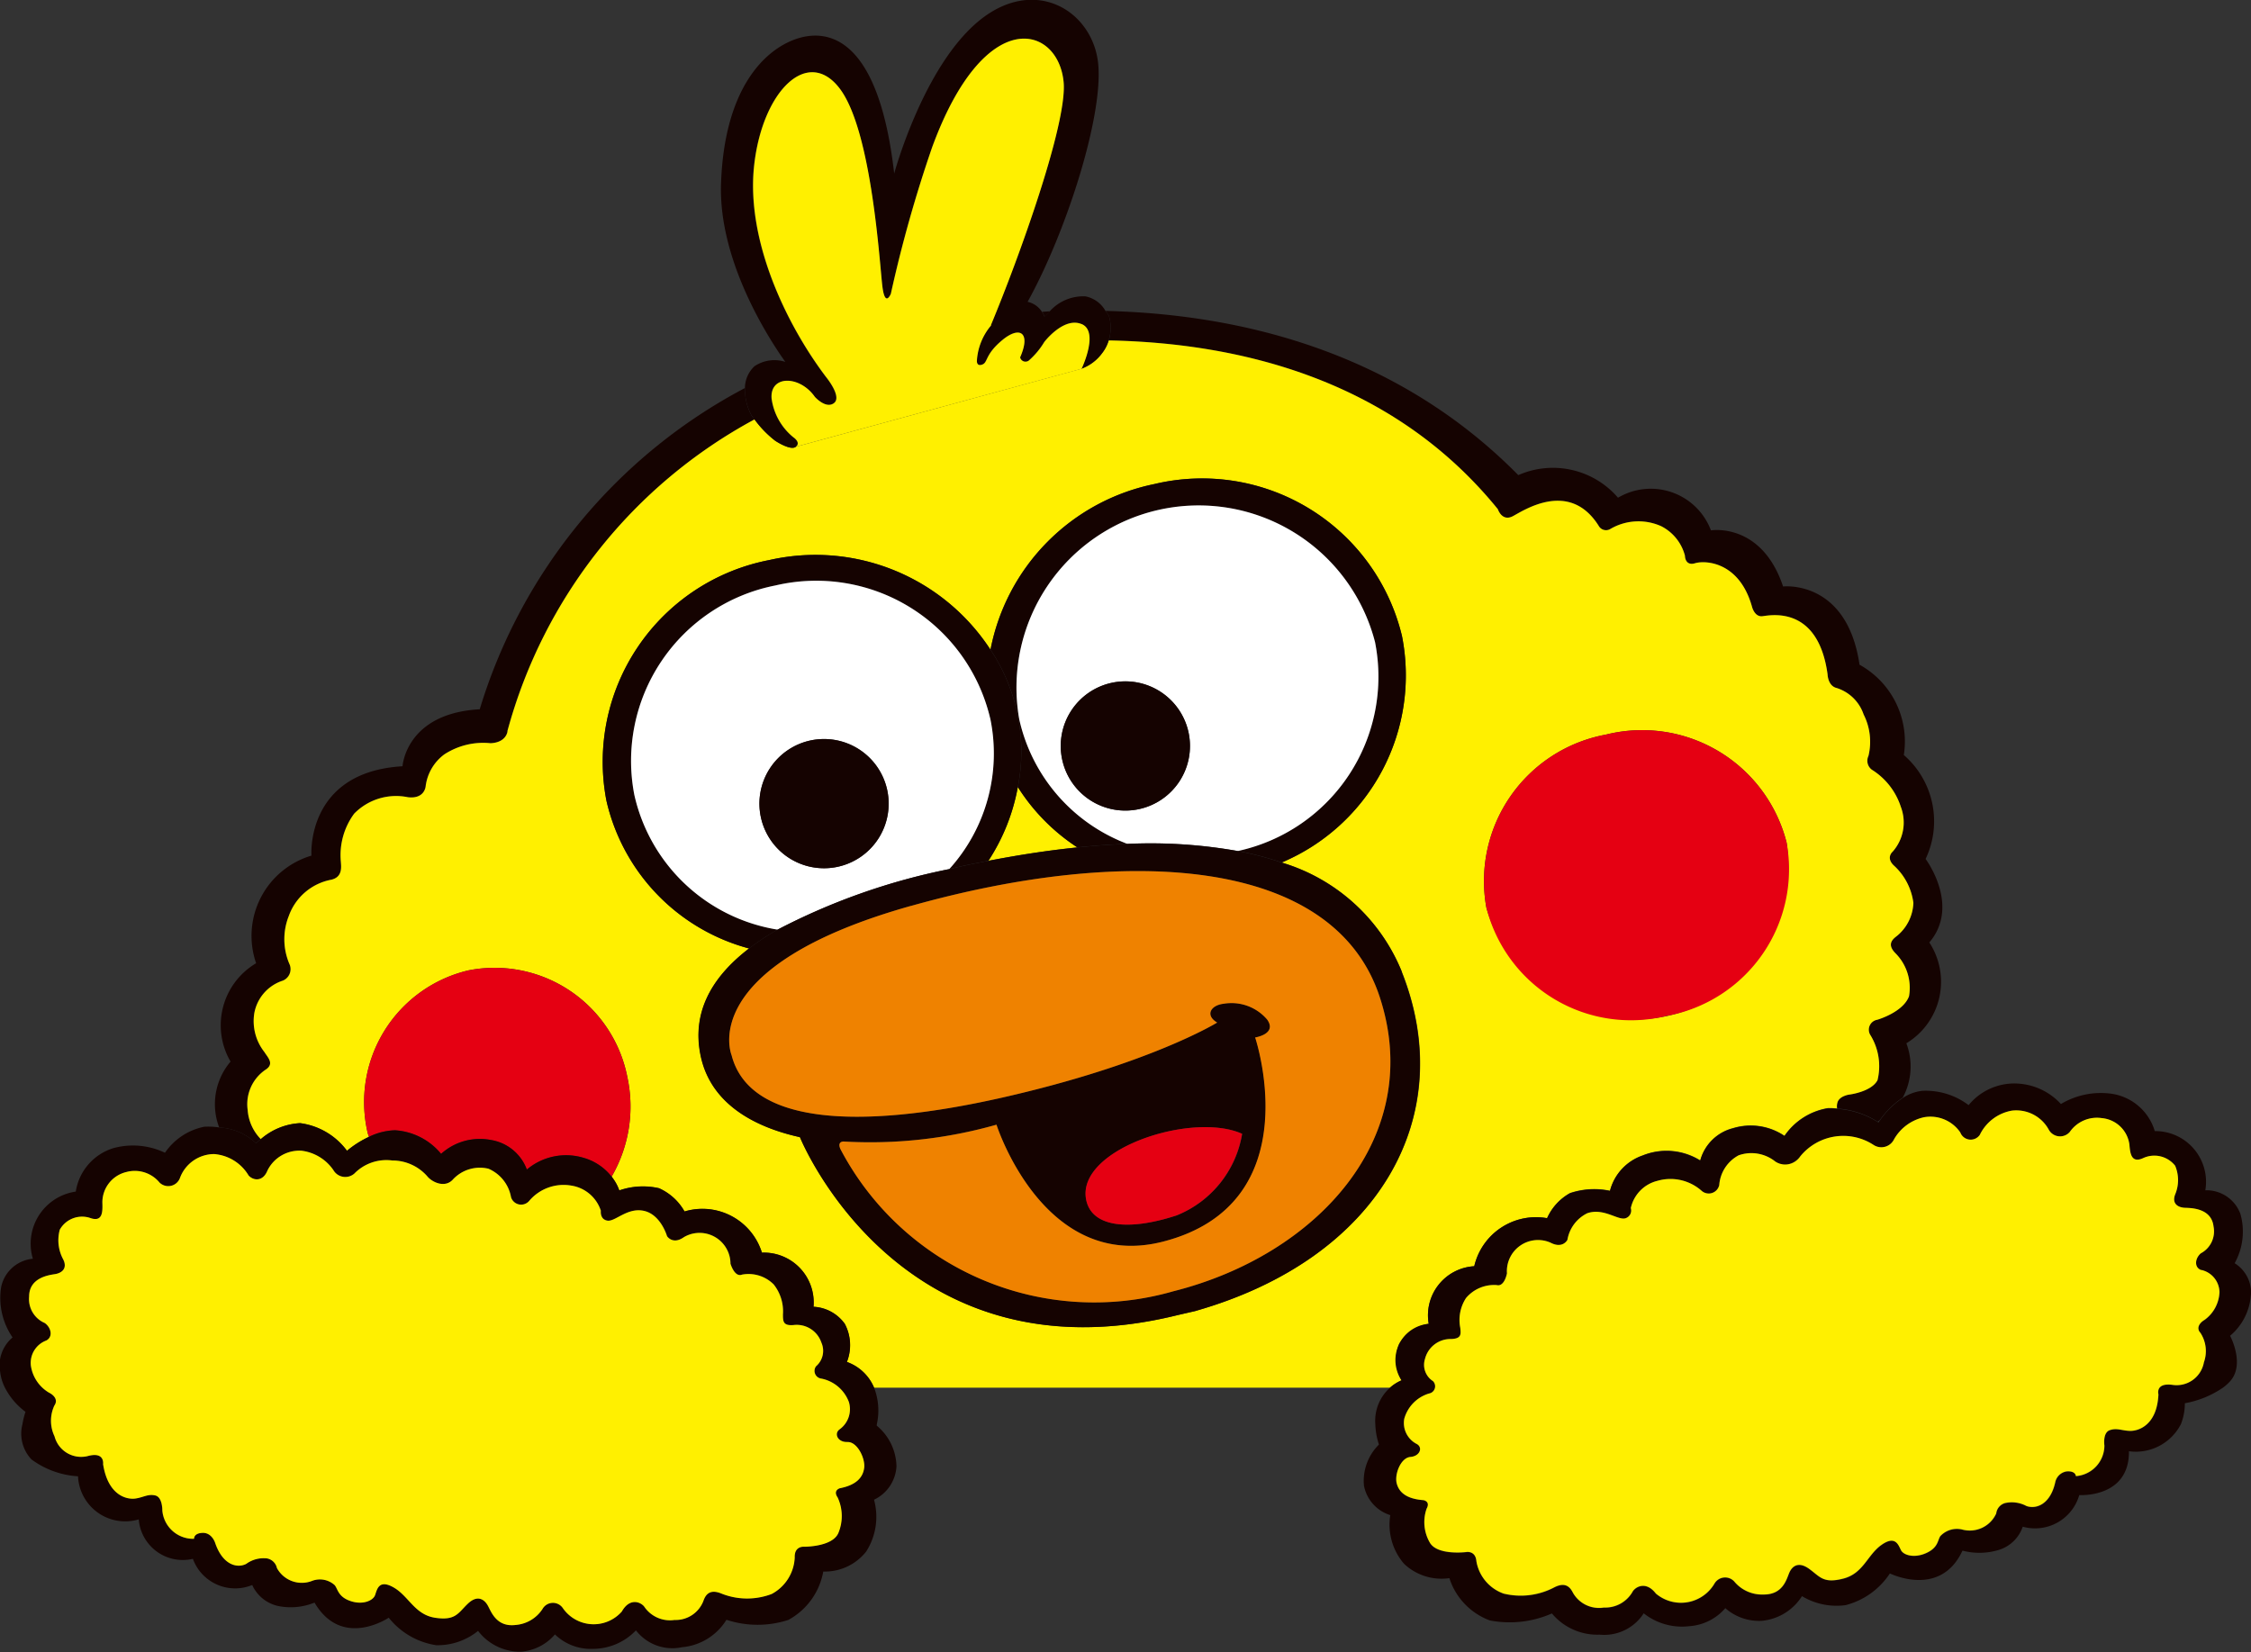 <svg xmlns="http://www.w3.org/2000/svg" xmlns:xlink="http://www.w3.org/1999/xlink" width="102.698" height="75.38" viewBox="0 0 102.698 75.38">
  <rect x="0" y="0" width="102.698" height="75.38" fill="#333333" stroke="none"/>
  <defs>
    <style>
      .cls-1 {
        fill: none;
      }

      .cls-2 {
        clip-path: url(#clip-path);
      }

      .cls-3 {
        fill: #150301;
      }

      .cls-4 {
        fill: #fff000;
      }

      .cls-5 {
        fill: #e50012;
      }

      .cls-6 {
        fill: #fff;
      }

      .cls-7 {
        fill: #ef8200;
      }
    </style>
    <clipPath id="clip-path">
      <rect id="長方形_3397" data-name="長方形 3397" class="cls-1" width="102.698" height="75.38"/>
    </clipPath>
  </defs>
  <g id="グループ_6445" data-name="グループ 6445" transform="translate(0)">
    <g id="グループ_6444" data-name="グループ 6444" class="cls-2" transform="translate(0 0)">
      <path id="パス_13218" data-name="パス 13218" class="cls-3" d="M23,6.765c-.126.006-.237.017-.359.023a.876.876,0,0,1,.118.221s.095-.107.242-.244" transform="translate(24.901 7.441)"/>
      <path id="パス_13219" data-name="パス 13219" class="cls-3" d="M24.165,8.1c5.8.111,12.886,1.7,17.754,7.7,0,0,.183.586.685.319s2.581-1.672,3.912.437a.382.382,0,0,0,.536.145,2.534,2.534,0,0,1,2.318-.124,2.1,2.1,0,0,1,1.084,1.342s0,.485.462.347,2.024-.078,2.6,1.993c0,0,.113.468.468.426s2.543-.521,2.976,2.65c0,0,.008.483.365.611a1.9,1.9,0,0,1,1.279,1.22,2.736,2.736,0,0,1,.221,1.894.509.509,0,0,0,.153.628A3.122,3.122,0,0,1,60.3,29.382a2.012,2.012,0,0,1-.372,2.052s-.319.265.046.622a2.788,2.788,0,0,1,.9,1.709,2.051,2.051,0,0,1-.806,1.556c-.29.223-.294.458-.01.746a2.232,2.232,0,0,1,.617,1.961c-.267.735-1.451,1.073-1.451,1.073a.46.46,0,0,0-.315.693,2.72,2.72,0,0,1,.33,2.066c-.281.531-1.279.653-1.279.653s-.439.055-.544.344a.642.642,0,0,0-.023.294,3.915,3.915,0,0,1,1.85.6c.038-.023.065-.048.1-.071a3.93,3.93,0,0,1,1.048-1.027,2.991,2.991,0,0,0,.164-2.48,3.278,3.278,0,0,0,1.048-4.6c1.43-1.686-.17-3.81-.17-3.81a4,4,0,0,0-.993-4.742A4,4,0,0,0,58.419,22.9c-.575-3.906-3.488-3.57-3.488-3.57-.983-2.946-3.291-2.56-3.291-2.56A2.932,2.932,0,0,0,47.4,15.28a3.914,3.914,0,0,0-4.549-1.031C37.169,8.486,29.919,6.895,24.016,6.756a1.808,1.808,0,0,1,.162.235A1.919,1.919,0,0,1,24.165,8.1" transform="translate(26.419 7.431)"/>
      <path id="パス_13220" data-name="パス 13220" class="cls-3" d="M6.758,42.7a2.124,2.124,0,0,1-.6-1.334,1.9,1.9,0,0,1,.806-1.827c.431-.269.124-.55-.042-.813a2.288,2.288,0,0,1-.458-1.781,1.927,1.927,0,0,1,1.239-1.457A.566.566,0,0,0,8.06,34.7a2.869,2.869,0,0,1-.027-2.169,2.561,2.561,0,0,1,1.945-1.665c.527-.122.445-.6.435-.823a3.181,3.181,0,0,1,.607-2.192,2.676,2.676,0,0,1,2.457-.748c.764.09.8-.5.8-.5a2.146,2.146,0,0,1,.853-1.455,3.244,3.244,0,0,1,2.108-.51c.72-.031.773-.531.773-.531l0-.029A22.98,22.98,0,0,1,29.288,9.865c-.046-.063-.092-.113-.141-.183a2.5,2.5,0,0,1-.294-1.252A24.646,24.646,0,0,0,16.75,23.09c-3.379.185-3.522,2.6-3.522,2.6-4.433.26-4.156,4.078-4.156,4.078a3.82,3.82,0,0,0-2.524,4.91,3.288,3.288,0,0,0-1.166,4.488,3,3,0,0,0-.519,3.007,2.62,2.62,0,0,1,1.678.718s.088-.082.216-.189" transform="translate(5.137 9.274)"/>
      <path id="パス_13221" data-name="パス 13221" class="cls-4" d="M57.928,53.174a1.915,1.915,0,0,1,1.342-.907,2.243,2.243,0,0,1,2.079-2.627,2.89,2.89,0,0,1,3.322-2.192A2.448,2.448,0,0,1,65.718,46.3a3.461,3.461,0,0,1,1.825-.105,2.316,2.316,0,0,1,1.489-1.613,2.908,2.908,0,0,1,2.631.229,2.067,2.067,0,0,1,1.491-1.474,2.755,2.755,0,0,1,2.348.351,2.992,2.992,0,0,1,1.978-1.264,2.551,2.551,0,0,1,.422.021.638.638,0,0,1,.023-.294c.105-.292.544-.344.544-.344s1-.124,1.277-.655a2.7,2.7,0,0,0-.328-2.064.459.459,0,0,1,.315-.693s1.184-.338,1.451-1.075a2.234,2.234,0,0,0-.617-1.959c-.284-.288-.279-.523.01-.748a2.042,2.042,0,0,0,.806-1.554,2.788,2.788,0,0,0-.9-1.712c-.365-.357-.046-.622-.046-.622a2.008,2.008,0,0,0,.372-2.05,3.128,3.128,0,0,0-1.323-1.691.509.509,0,0,1-.153-.628,2.76,2.76,0,0,0-.221-1.894,1.9,1.9,0,0,0-1.279-1.22c-.357-.128-.365-.609-.365-.609-.435-3.173-2.621-2.692-2.976-2.652s-.47-.426-.47-.426c-.575-2.069-2.134-2.132-2.6-1.991s-.462-.347-.462-.347a2.105,2.105,0,0,0-1.084-1.344A2.533,2.533,0,0,0,67.559,16a.382.382,0,0,1-.536-.147c-1.331-2.106-3.413-.7-3.912-.437s-.687-.319-.687-.319c-4.866-6-11.949-7.588-17.752-7.7a1.769,1.769,0,0,1-.292.571,2.046,2.046,0,0,1-.956.722L30.4,12.248c-.233.2-.939-.271-.939-.271A4.735,4.735,0,0,1,28.513,11,22.973,22.973,0,0,0,17.241,25.216l0,.029s-.053.5-.773.531a3.25,3.25,0,0,0-2.108.51,2.138,2.138,0,0,0-.851,1.455s-.04.588-.806.5a2.673,2.673,0,0,0-2.455.748,3.186,3.186,0,0,0-.609,2.192c.013.227.092.7-.435.823a2.558,2.558,0,0,0-1.943,1.665,2.869,2.869,0,0,0,.027,2.169.566.566,0,0,1-.355.792,1.925,1.925,0,0,0-1.241,1.457,2.279,2.279,0,0,0,.46,1.781c.164.263.47.544.042.813a1.9,1.9,0,0,0-.806,1.827,2.113,2.113,0,0,0,.6,1.334,2.963,2.963,0,0,1,1.791-.729,3.163,3.163,0,0,1,2.14,1.262,4.438,4.438,0,0,1,1-.636c-.015-.063-.044-.12-.057-.183a6.173,6.173,0,0,1,4.6-7.415A6.17,6.17,0,0,1,22.708,41a6.371,6.371,0,0,1-.716,4.555,2.142,2.142,0,0,1,.351.63,3.285,3.285,0,0,1,1.81-.1,2.508,2.508,0,0,1,1.166,1.061,2.842,2.842,0,0,1,3.53,1.877A2.276,2.276,0,0,1,31.2,51.492a1.867,1.867,0,0,1,1.428.779,2.082,2.082,0,0,1,.095,1.737,2.112,2.112,0,0,1,1.243,1.174H57.5a1.966,1.966,0,0,1,.529-.336,1.925,1.925,0,0,1-.105-1.672m9.436-27.792A6.8,6.8,0,0,1,75.6,30.319a7.022,7.022,0,0,1-13.7,2.957,6.794,6.794,0,0,1,5.464-7.894m-18.726,26.3-.823.189C35.132,55,30.594,43.756,30.594,43.756l-.021-.01c-1.756-.391-4.032-1.346-4.517-3.736-.382-1.859.4-3.48,2.209-4.868a9.072,9.072,0,0,1-6.51-6.748,9.373,9.373,0,0,1,7.432-10.975,9.528,9.528,0,0,1,10.089,4.089,9.567,9.567,0,0,1,7.474-7.558,9.382,9.382,0,0,1,11.3,6.934,9.268,9.268,0,0,1-5.487,10.334,8.549,8.549,0,0,1,5.483,4.988c2.617,6.588-1.033,13.081-9.406,15.471" transform="translate(5.912 8.137)"/>
      <path id="パス_13222" data-name="パス 13222" class="cls-4" d="M22.815,17.1a9.13,9.13,0,0,1-1.342,3.366c1.361-.265,2.72-.475,4.057-.611A9.087,9.087,0,0,1,22.815,17.1" transform="translate(23.622 18.811)"/>
      <path id="パス_13223" data-name="パス 13223" class="cls-5" d="M11.415,29.531a2.632,2.632,0,0,1,2.268-.634,2.1,2.1,0,0,1,1.642,1.35,2.78,2.78,0,0,1,2.568-.542,2.489,2.489,0,0,1,1.3.863,6.35,6.35,0,0,0,.718-4.555,6.172,6.172,0,0,0-7.245-4.86,6.172,6.172,0,0,0-4.6,7.415c.015.063.044.12.059.183a2.832,2.832,0,0,1,1.193-.3,2.97,2.97,0,0,1,2.1,1.077" transform="translate(8.708 23.124)"/>
      <path id="パス_13224" data-name="パス 13224" class="cls-5" d="M40.6,28.886a6.8,6.8,0,0,0,5.466-7.9,6.8,6.8,0,0,0-8.236-4.937,6.794,6.794,0,0,0-5.464,7.894A6.8,6.8,0,0,0,40.6,28.886" transform="translate(35.447 17.468)"/>
      <path id="パス_13225" data-name="パス 13225" class="cls-3" d="M22.765,24.46a9.087,9.087,0,0,0,2.715,2.755c.771-.08,1.533-.134,2.283-.162a7.911,7.911,0,0,1-4.933-5.687,8.312,8.312,0,0,1,16.238-3.505,8.14,8.14,0,0,1-6.262,9.518,14.6,14.6,0,0,1,2,.525,9.263,9.263,0,0,0,5.487-10.332,9.379,9.379,0,0,0-11.3-6.934,9.567,9.567,0,0,0-7.472,7.556,8.385,8.385,0,0,1,1.247,6.267" transform="translate(23.671 11.451)"/>
      <path id="パス_13226" data-name="パス 13226" class="cls-6" d="M38.47,17.239a8.311,8.311,0,0,0-16.236,3.505,7.917,7.917,0,0,0,4.931,5.687,22.757,22.757,0,0,1,5.042.326,8.137,8.137,0,0,0,6.262-9.518M27.7,24.845a2.948,2.948,0,1,1,2.258-3.5,2.945,2.945,0,0,1-2.258,3.5" transform="translate(24.267 12.074)"/>
      <path id="パス_13227" data-name="パス 13227" class="cls-3" d="M14.553,23.014a8.156,8.156,0,0,1,6.433-9.57,8.152,8.152,0,0,1,9.8,6.067,7.851,7.851,0,0,1-1.867,6.876c.223-.05.435-.1.662-.153.376-.08.75-.153,1.126-.227a9.115,9.115,0,0,0,1.342-3.366A8.377,8.377,0,0,0,30.8,16.376,9.533,9.533,0,0,0,20.71,12.287a9.376,9.376,0,0,0-7.432,10.975,9.075,9.075,0,0,0,6.51,6.748,11.274,11.274,0,0,1,1.3-.859,8,8,0,0,1-6.531-6.136" transform="translate(14.388 13.268)"/>
      <path id="パス_13228" data-name="パス 13228" class="cls-6" d="M30.108,18.889a8.155,8.155,0,0,0-9.8-6.065,8.155,8.155,0,0,0-6.433,9.568,8,8,0,0,0,6.533,6.136,29.341,29.341,0,0,1,7.835-2.764,7.863,7.863,0,0,0,1.867-6.876m-6.958,6.771a2.948,2.948,0,1,1,2.26-3.5,2.948,2.948,0,0,1-2.26,3.5" transform="translate(15.068 13.891)"/>
      <path id="パス_13229" data-name="パス 13229" class="cls-3" d="M18.827,16.124a2.948,2.948,0,1,0,3.5,2.262,2.95,2.95,0,0,0-3.5-2.262" transform="translate(18.149 17.664)"/>
      <path id="パス_13230" data-name="パス 13230" class="cls-3" d="M25.372,14.871a2.948,2.948,0,1,0,3.5,2.26,2.95,2.95,0,0,0-3.5-2.26" transform="translate(25.352 16.285)"/>
      <path id="パス_13231" data-name="パス 13231" class="cls-3" d="M17.194,19.14a4.735,4.735,0,0,0,.945.974s.706.47.939.271-.113-.428-.113-.428a2.748,2.748,0,0,1-1-1.772c-.084-1.071,1.287-1.058,1.972-.076,0,0,.5.559.867.29.4-.284-.353-1.193-.353-1.193-1.84-2.434-3.665-6.271-3.28-9.675S19.641,2.1,21.1,4.074s1.8,8.064,1.926,9.02.384.309.384.309a60.346,60.346,0,0,1,1.882-6.678c2.407-6.556,5.763-5.569,6-2.974.174,1.9-2.062,8.073-3.316,11.08l.006.021a2.74,2.74,0,0,0-.647,1.6s-.029.279.244.179.107-.445.911-1.113,1.319-.351.817.785a.252.252,0,0,0,.426.12,3.6,3.6,0,0,0,.676-.821s.876-1.153,1.695-.819,0,2.041,0,2.041a2.046,2.046,0,0,0,.956-.722,1.769,1.769,0,0,0,.292-.571,1.929,1.929,0,0,0,.013-1.111,1.827,1.827,0,0,0-.162-.237,1.348,1.348,0,0,0-.911-.659,2.054,2.054,0,0,0-1.628.68c-.147.137-.242.244-.242.244a.876.876,0,0,0-.118-.221,1.029,1.029,0,0,0-.651-.454c1.749-3.154,3.436-8.4,3.224-10.82s-2.856-4.1-5.42-2.02-3.891,6.987-3.891,6.987c-.712-6.256-3.033-6.638-4.479-6.139s-3.27,2.266-3.421,6.592c-.124,3.539,2.19,7.1,2.932,8.14a1.625,1.625,0,0,0-1.407.2,1.377,1.377,0,0,0-.435.989,2.533,2.533,0,0,0,.3,1.252c.048.069.092.12.141.183" transform="translate(17.23 -0.001)"/>
      <path id="パス_13232" data-name="パス 13232" class="cls-4" d="M31.344,13.862c-.819-.332-1.695.821-1.695.821a3.556,3.556,0,0,1-.676.819.251.251,0,0,1-.426-.118c.5-1.136-.015-1.453-.817-.785s-.641,1.014-.911,1.113-.244-.179-.244-.179a2.75,2.75,0,0,1,.647-1.607l-.006-.019c1.254-3.007,3.49-9.184,3.316-11.082-.242-2.594-3.6-3.583-6,2.974a60.294,60.294,0,0,0-1.882,6.68s-.26.647-.384-.311-.468-7.046-1.926-9.02-3.541.05-3.925,3.457,1.441,7.241,3.28,9.675c0,0,.752.909.353,1.195-.372.269-.867-.292-.867-.292-.685-.983-2.056-1-1.972.076a2.756,2.756,0,0,0,1,1.775s.347.229.113.426l13.029-3.555s.819-1.707,0-2.043" transform="translate(17.995 0.924)"/>
      <path id="パス_13233" data-name="パス 13233" class="cls-3" d="M47.26,24.183A8.559,8.559,0,0,0,41.776,19.2a14.6,14.6,0,0,0-2-.525,22.784,22.784,0,0,0-5.044-.326c-.748.027-1.51.082-2.281.162-1.338.136-2.7.347-4.057.611-.376.074-.752.145-1.126.227-.227.048-.439.1-.662.151a29.4,29.4,0,0,0-7.835,2.764,11.555,11.555,0,0,0-1.3.859c-1.81,1.39-2.589,3.012-2.209,4.87.485,2.39,2.764,3.345,4.519,3.734l.019.01s4.538,11.248,17.223,8.113l.821-.189c8.375-2.39,12.023-8.885,9.406-15.473M36.847,38.756a13.073,13.073,0,0,1-15.179-6.449s-.208-.357.116-.382a21.067,21.067,0,0,0,6.983-.767s2.142,6.743,7.609,5.336c6.748-1.737,4.2-9.314,4.2-9.314s1.014-.155.55-.817a2.141,2.141,0,0,0-1.982-.722c-.609.067-.865.529-.307.859,0,0-3.062,1.894-9.793,3.421-6.781,1.533-11.565,1.153-12.361-1.932,0,0-1.68-4.043,8.192-6.815s19.289-2.22,21.379,4.158-2.843,11.769-9.4,13.424m3.125-7.18A4.867,4.867,0,0,1,37,35.295c-2.274.748-3.931.515-4.146-.748-.393-2.281,4.836-3.994,7.121-2.972" transform="translate(16.696 20.159)"/>
      <path id="パス_13234" data-name="パス 13234" class="cls-7" d="M24.142,20.513c-9.875,2.772-8.192,6.815-8.192,6.815.794,3.085,5.578,3.467,12.361,1.932,6.731-1.527,9.793-3.421,9.793-3.421-.561-.33-.3-.792.3-.859a2.135,2.135,0,0,1,1.982.725c.464.659-.55.815-.55.815s2.552,7.577-4.2,9.314C30.176,37.24,28.036,30.5,28.036,30.5a21.078,21.078,0,0,1-6.985.767c-.323.025-.116.382-.116.382a13.072,13.072,0,0,0,15.179,6.449c6.561-1.655,11.5-7.037,9.406-13.424s-11.5-6.932-21.379-4.158" transform="translate(17.427 20.82)"/>
      <path id="パス_13235" data-name="パス 13235" class="cls-5" d="M27.749,28.513a4.865,4.865,0,0,0,2.976-3.719c-2.283-1.025-7.514.691-7.121,2.97.216,1.262,1.871,1.5,4.146.75" transform="translate(25.942 26.941)"/>
      <path id="パス_13236" data-name="パス 13236" class="cls-3" d="M70.116,33.189a1.589,1.589,0,0,0-.748-1.445,2.96,2.96,0,0,0,.262-2.251,1.65,1.65,0,0,0-1.6-1.077,2.314,2.314,0,0,0-2.306-2.7,2.423,2.423,0,0,0-1.938-1.7,3.556,3.556,0,0,0-2.344.464,2.885,2.885,0,0,0-1.93-.93,2.69,2.69,0,0,0-2.281.981,3.239,3.239,0,0,0-2.115-.653,2,2,0,0,0-.888.326,3.788,3.788,0,0,0-1.046,1.027.989.989,0,0,0-.063.092l-.038-.023a3.946,3.946,0,0,0-1.852-.6,2.351,2.351,0,0,0-.422-.021,2.984,2.984,0,0,0-1.976,1.264,2.75,2.75,0,0,0-2.348-.351,2.077,2.077,0,0,0-1.5,1.474,2.9,2.9,0,0,0-2.629-.229,2.309,2.309,0,0,0-1.487,1.611,3.478,3.478,0,0,0-1.827.107A2.441,2.441,0,0,0,38,29.69a2.893,2.893,0,0,0-3.324,2.192A2.24,2.24,0,0,0,32.6,34.51a1.661,1.661,0,0,0-1.239,2.579,1.9,1.9,0,0,0-.529.336,2.023,2.023,0,0,0-.67,1.659,3.317,3.317,0,0,0,.166.935,2.329,2.329,0,0,0-.683,1.88,1.756,1.756,0,0,0,1.2,1.34,2.734,2.734,0,0,0,.628,2.22,2.486,2.486,0,0,0,2.069.655,3.049,3.049,0,0,0,1.846,1.93,4.78,4.78,0,0,0,2.831-.319,2.7,2.7,0,0,0,2.176.968,2.141,2.141,0,0,0,2.012-.974,2.81,2.81,0,0,0,2.069.588,2.384,2.384,0,0,0,1.655-.823,2.328,2.328,0,0,0,1.657.578,2.437,2.437,0,0,0,1.84-1.126,3.056,3.056,0,0,0,1.991.41,3.444,3.444,0,0,0,2.02-1.447s2.3,1.145,3.312-1.04a3.046,3.046,0,0,0,1.661-.034A1.666,1.666,0,0,0,59.7,43.767a2.1,2.1,0,0,0,2.579-1.443s2.291.149,2.266-2a2.314,2.314,0,0,0,2.373-1.241,2.574,2.574,0,0,0,.178-.949,4.476,4.476,0,0,0,1.737-.71,2.261,2.261,0,0,0,.3-.263c.743-.773.027-2.106.027-2.106a2.673,2.673,0,0,0,.949-1.867m-2.121,1.153c-.216.13-.389.368-.183.588a1.527,1.527,0,0,1,.16,1.346A1.267,1.267,0,0,1,66.522,37.3c-.779-.1-.626.437-.626.437-.067,1.415-.918,1.674-1.294,1.665s-.6-.145-.932-.031-.239.7-.239.7a1.409,1.409,0,0,1-1.3,1.4s-.006-.252-.426-.216a.625.625,0,0,0-.515.494c-.229,1.029-.886,1.237-1.313,1.084a1.4,1.4,0,0,0-.977-.132.55.55,0,0,0-.405.47,1.326,1.326,0,0,1-1.546.737,1.035,1.035,0,0,0-1.006.3c-.128.191-.092.523-.638.769s-1.04.1-1.155-.126-.246-.7-.893-.242-.817,1.3-1.739,1.535-1.065-.09-1.562-.447-.779-.1-.9.174-.277,1.008-1.182,1a1.649,1.649,0,0,1-1.306-.561.563.563,0,0,0-.924.052,1.771,1.771,0,0,1-2.68.464c-.42-.546-.876-.347-1.048-.111a1.427,1.427,0,0,1-1.321.75,1.365,1.365,0,0,1-1.415-.678c-.143-.286-.372-.487-.851-.242a3.293,3.293,0,0,1-2.31.284,1.9,1.9,0,0,1-1.243-1.476c-.04-.5-.458-.42-.458-.42s-1.342.17-1.672-.443A1.851,1.851,0,0,1,32.5,42.95c.189-.338-.145-.391-.145-.391-.777-.057-1.119-.357-1.22-.771s.183-1.17.624-1.2.582-.437.288-.594a1.075,1.075,0,0,1-.567-1.147,1.676,1.676,0,0,1,1.132-1.159.334.334,0,0,0,.181-.567.88.88,0,0,1-.365-1.006,1.2,1.2,0,0,1,1.187-.914c.485-.017.456-.223.424-.512a1.824,1.824,0,0,1,.265-1.359,1.673,1.673,0,0,1,1.394-.59c.357.092.468-.533.468-.533a1.424,1.424,0,0,1,1.991-1.4c.559.294.767-.128.767-.128a1.662,1.662,0,0,1,.911-1.216c.743-.252,1.384.328,1.733.233a.37.37,0,0,0,.25-.466,1.644,1.644,0,0,1,1.216-1.245,2.142,2.142,0,0,1,2.01.452.489.489,0,0,0,.806-.256,1.686,1.686,0,0,1,.886-1.359A1.745,1.745,0,0,1,48.4,27.1c.41.361.951.029,1.145-.227a2.526,2.526,0,0,1,3.343-.527.643.643,0,0,0,.939-.26,2.1,2.1,0,0,1,1.363-1,1.652,1.652,0,0,1,1.657.693.507.507,0,0,0,.888.116,2.019,2.019,0,0,1,1.47-1.111,1.7,1.7,0,0,1,1.688.88.586.586,0,0,0,.951.092,1.5,1.5,0,0,1,1.46-.63,1.391,1.391,0,0,1,1.258,1.205c.036.372.071.872.62.626a1.2,1.2,0,0,1,1.468.342,1.661,1.661,0,0,1,0,1.31c-.162.422.13.6.464.611s1.195.04,1.289.848a1.133,1.133,0,0,1-.58,1.226c-.277.237-.309.653.025.767a1.056,1.056,0,0,1,.832,1.01,1.64,1.64,0,0,1-.687,1.273" transform="translate(32.584 25.896)"/>
      <path id="パス_13237" data-name="パス 13237" class="cls-4" d="M67.067,31.416c-.334-.113-.3-.529-.025-.767a1.133,1.133,0,0,0,.58-1.226c-.092-.809-.958-.842-1.289-.851s-.624-.187-.462-.609a1.688,1.688,0,0,0,0-1.31,1.211,1.211,0,0,0-1.47-.344c-.546.246-.584-.252-.617-.624a1.393,1.393,0,0,0-1.258-1.205,1.506,1.506,0,0,0-1.462.63.587.587,0,0,1-.953-.092,1.687,1.687,0,0,0-1.686-.88,2.014,2.014,0,0,0-1.468,1.109.506.506,0,0,1-.888-.113,1.65,1.65,0,0,0-1.659-.693,2.087,2.087,0,0,0-1.361,1,.645.645,0,0,1-.941.26,2.527,2.527,0,0,0-3.343.527.819.819,0,0,1-1.145.227,1.745,1.745,0,0,0-1.665-.277,1.68,1.68,0,0,0-.884,1.359.491.491,0,0,1-.809.256,2.138,2.138,0,0,0-2.008-.452,1.644,1.644,0,0,0-1.218,1.245.37.37,0,0,1-.25.466c-.351.095-.989-.485-1.733-.233a1.657,1.657,0,0,0-.909,1.216s-.208.422-.771.128a1.42,1.42,0,0,0-1.987,1.4s-.113.628-.468.536a1.677,1.677,0,0,0-1.4.59,1.831,1.831,0,0,0-.263,1.359c.031.29.061.5-.424.512a1.2,1.2,0,0,0-1.187.914.88.88,0,0,0,.365,1.006.334.334,0,0,1-.181.567A1.672,1.672,0,0,0,30.7,38.2a1.075,1.075,0,0,0,.567,1.147c.294.158.153.557-.288.594s-.727.79-.624,1.2.443.714,1.22.771c0,0,.332.05.145.389a1.862,1.862,0,0,0,.139,1.535c.332.613,1.674.443,1.674.443s.418-.076.458.42a1.905,1.905,0,0,0,1.243,1.476,3.289,3.289,0,0,0,2.312-.286c.479-.244.706-.042.848.244a1.368,1.368,0,0,0,1.415.678,1.436,1.436,0,0,0,1.323-.75c.17-.235.628-.437,1.046.111a1.771,1.771,0,0,0,2.68-.464.564.564,0,0,1,.926-.052,1.645,1.645,0,0,0,1.3.561c.907.011,1.061-.722,1.184-1s.4-.533.9-.174.641.685,1.562.447,1.092-1.077,1.739-1.535.775.015.895.242.609.374,1.153.126.512-.578.638-.769a1.032,1.032,0,0,1,1.008-.3,1.322,1.322,0,0,0,1.544-.737.558.558,0,0,1,.4-.473,1.414,1.414,0,0,1,.979.134c.426.153,1.084-.055,1.313-1.084a.629.629,0,0,1,.515-.494c.42-.036.428.214.428.214a1.405,1.405,0,0,0,1.3-1.394s-.086-.582.241-.7.554.023.93.031,1.229-.25,1.294-1.665c0,0-.151-.536.626-.437a1.265,1.265,0,0,0,1.449-1.025,1.522,1.522,0,0,0-.158-1.346c-.206-.221-.036-.458.181-.588a1.638,1.638,0,0,0,.687-1.273,1.056,1.056,0,0,0-.832-1.01" transform="translate(33.367 26.539)"/>
      <path id="パス_13238" data-name="パス 13238" class="cls-3" d="M38.64,35.3a2.083,2.083,0,0,0-.095-1.737,1.865,1.865,0,0,0-1.428-.781,2.274,2.274,0,0,0-2.356-2.47,2.842,2.842,0,0,0-3.53-1.88,2.508,2.508,0,0,0-1.166-1.061,3.285,3.285,0,0,0-1.81.1,2.151,2.151,0,0,0-.353-.63,2.49,2.49,0,0,0-1.3-.863,2.769,2.769,0,0,0-2.564.542,2.108,2.108,0,0,0-1.644-1.35,2.642,2.642,0,0,0-2.27.634,2.959,2.959,0,0,0-2.1-1.075,2.871,2.871,0,0,0-1.193.3,4.524,4.524,0,0,0-1,.636,3.171,3.171,0,0,0-2.14-1.262,2.976,2.976,0,0,0-1.791.729c-.13.109-.216.191-.216.191A2.638,2.638,0,0,0,10,24.6a3.341,3.341,0,0,0-.68-.032,2.841,2.841,0,0,0-1.793,1.187,3.391,3.391,0,0,0-2.363-.208,2.471,2.471,0,0,0-1.707,1.98A2.4,2.4,0,0,0,1.5,30.591a1.63,1.63,0,0,0-1.449,1.3,3.177,3.177,0,0,0,.523,2.291,1.663,1.663,0,0,0-.565,1.581,2.088,2.088,0,0,0,.218.714,3.163,3.163,0,0,0,.937,1.1,3.431,3.431,0,0,0-.139.561,1.714,1.714,0,0,0,.412,1.611,3.986,3.986,0,0,0,2.123.769,2.155,2.155,0,0,0,2.77,1.966,2.016,2.016,0,0,0,2.47,1.8,2.052,2.052,0,0,0,2.707,1.195,1.7,1.7,0,0,0,1.205.962,2.885,2.885,0,0,0,1.638-.16c1.252,2.138,3.385.689,3.385.689A3.426,3.426,0,0,0,19.9,48.225a2.929,2.929,0,0,0,1.911-.653,2.419,2.419,0,0,0,1.945.951,2.263,2.263,0,0,0,1.562-.79,2.35,2.35,0,0,0,1.73.659,2.718,2.718,0,0,0,1.966-.844,2.1,2.1,0,0,0,2.1.769,2.654,2.654,0,0,0,2.029-1.252,4.533,4.533,0,0,0,2.825.006,3.141,3.141,0,0,0,1.592-2.207,2.4,2.4,0,0,0,1.959-.914,2.943,2.943,0,0,0,.357-2.363A1.794,1.794,0,0,0,40.9,40.064,2.469,2.469,0,0,0,40,38.208c0-.027,0-.048.006-.076a2.889,2.889,0,0,0-.128-1.659A2.11,2.11,0,0,0,38.64,35.3m-.334,5.761s-.323.092-.1.42a2.007,2.007,0,0,1,.042,1.6c-.252.67-1.6.649-1.6.649s-.42-.027-.4.489A1.981,1.981,0,0,1,35.2,45.886a3.152,3.152,0,0,1-2.31-.027c-.5-.2-.7.036-.806.347a1.356,1.356,0,0,1-1.315.865,1.417,1.417,0,0,1-1.392-.622c-.2-.223-.67-.376-1.014.237a1.711,1.711,0,0,1-2.7-.17.546.546,0,0,0-.918.053,1.612,1.612,0,0,1-1.218.729c-.89.116-1.128-.622-1.281-.89s-.46-.5-.909-.078-.55.783-1.487.641-1.2-.983-1.894-1.382-.76.107-.851.351-.557.458-1.121.267-.571-.538-.718-.722a1,1,0,0,0-1.027-.2,1.29,1.29,0,0,1-1.611-.584.57.57,0,0,0-.454-.439,1.352,1.352,0,0,0-.947.25c-.4.208-1.071.069-1.42-.966,0,0-.149-.462-.565-.449s-.395.271-.395.271a1.414,1.414,0,0,1-1.447-1.292s.015-.607-.321-.687-.542.088-.914.141S4.933,41.417,4.7,39.964c0,0,.086-.571-.67-.378a1.255,1.255,0,0,1-1.546-.893,1.643,1.643,0,0,1-.006-1.407c.179-.252-.017-.473-.246-.586a1.717,1.717,0,0,1-.827-1.231,1.091,1.091,0,0,1,.7-1.14c.317-.155.239-.582-.065-.8a1.185,1.185,0,0,1-.714-1.2c0-.844.842-.979,1.17-1.029s.594-.265.382-.68a1.836,1.836,0,0,1-.153-1.35,1.167,1.167,0,0,1,1.407-.527c.567.191.546-.328.536-.714a1.422,1.422,0,0,1,1.094-1.39,1.463,1.463,0,0,1,1.514.481.568.568,0,0,0,.928-.2,1.669,1.669,0,0,1,1.56-1.1,2.009,2.009,0,0,1,1.575.977c.193.221.641.315.859-.223a1.623,1.623,0,0,1,1.554-.907,2.071,2.071,0,0,1,1.457.878.627.627,0,0,0,.96.158,2.041,2.041,0,0,1,1.73-.594,2.112,2.112,0,0,1,1.623.754c.218.242.792.519,1.153.1a1.676,1.676,0,0,1,1.609-.479,1.74,1.74,0,0,1,1.031,1.3.482.482,0,0,0,.827.17,2.053,2.053,0,0,1,1.922-.7A1.686,1.686,0,0,1,27.417,28.4s-.057.393.3.449.918-.615,1.678-.441,1.042,1.149,1.042,1.149.254.414.773.046a1.41,1.41,0,0,1,2.121,1.212s.185.634.525.5a1.623,1.623,0,0,1,1.445.445,1.975,1.975,0,0,1,.42,1.376c0,.3,0,.519.479.479a1.189,1.189,0,0,1,1.275.8.925.925,0,0,1-.242,1.079.354.354,0,0,0,.246.565,1.694,1.694,0,0,1,1.252,1.067,1.132,1.132,0,0,1-.424,1.247c-.269.2-.084.592.355.578s.806.735.756,1.174-.355.788-1.111.935" transform="translate(0 26.845)"/>
      <path id="パス_13239" data-name="パス 13239" class="cls-4" d="M37.964,38.293c-.439.015-.624-.382-.355-.578a1.132,1.132,0,0,0,.424-1.247A1.694,1.694,0,0,0,36.782,35.4a.354.354,0,0,1-.246-.565.925.925,0,0,0,.242-1.079,1.189,1.189,0,0,0-1.275-.8c-.481.04-.475-.179-.479-.479A1.975,1.975,0,0,0,34.6,31.1a1.623,1.623,0,0,0-1.445-.445c-.34.137-.525-.5-.525-.5a1.41,1.41,0,0,0-2.121-1.212c-.519.368-.775-.046-.775-.046s-.277-.972-1.04-1.149-1.323.5-1.678.443-.3-.452-.3-.452a1.686,1.686,0,0,0-1.348-1.147,2.053,2.053,0,0,0-1.922.7.482.482,0,0,1-.827-.17,1.744,1.744,0,0,0-1.031-1.3,1.676,1.676,0,0,0-1.609.479c-.361.418-.935.143-1.153-.1a2.112,2.112,0,0,0-1.623-.754,2.041,2.041,0,0,0-1.73.594.627.627,0,0,1-.96-.158A2.071,2.071,0,0,0,13.059,25a1.623,1.623,0,0,0-1.554.907c-.218.538-.666.443-.859.223a2.009,2.009,0,0,0-1.575-.977,1.669,1.669,0,0,0-1.56,1.1.568.568,0,0,1-.928.2,1.465,1.465,0,0,0-1.514-.481,1.422,1.422,0,0,0-1.094,1.39c.011.386.032.905-.536.714a1.167,1.167,0,0,0-1.407.527,1.836,1.836,0,0,0,.153,1.35c.212.416-.057.632-.382.68s-1.174.185-1.17,1.029a1.185,1.185,0,0,0,.714,1.2c.3.214.382.641.065.8a1.091,1.091,0,0,0-.7,1.14A1.717,1.717,0,0,0,1.54,36.04c.229.113.424.334.246.586a1.643,1.643,0,0,0,.006,1.407,1.255,1.255,0,0,0,1.546.893c.756-.193.67.378.67.378.229,1.453,1.1,1.619,1.468,1.569s.578-.221.914-.141.321.687.321.687A1.414,1.414,0,0,0,8.158,42.71s-.023-.26.395-.271.565.449.565.449c.349,1.035,1.021,1.174,1.42.966a1.352,1.352,0,0,1,.947-.25.57.57,0,0,1,.454.439,1.29,1.29,0,0,0,1.611.584,1,1,0,0,1,1.027.2c.147.185.153.529.718.722s1.031-.021,1.121-.267.16-.748.851-.351.96,1.243,1.894,1.382,1.04-.214,1.487-.641.756-.191.909.078.389,1.006,1.281.89a1.612,1.612,0,0,0,1.218-.729.546.546,0,0,1,.918-.053,1.71,1.71,0,0,0,2.7.17c.344-.613.819-.46,1.014-.237a1.417,1.417,0,0,0,1.392.622,1.356,1.356,0,0,0,1.315-.865c.105-.311.307-.546.806-.347a3.152,3.152,0,0,0,2.31.027,1.981,1.981,0,0,0,1.052-1.667c-.021-.517.4-.489.4-.489s1.344.021,1.6-.649a2.007,2.007,0,0,0-.042-1.6c-.227-.328.1-.42.1-.42.756-.147,1.058-.5,1.111-.935s-.319-1.189-.756-1.174" transform="translate(0.696 27.506)"/>
    </g>
  </g>
</svg>
